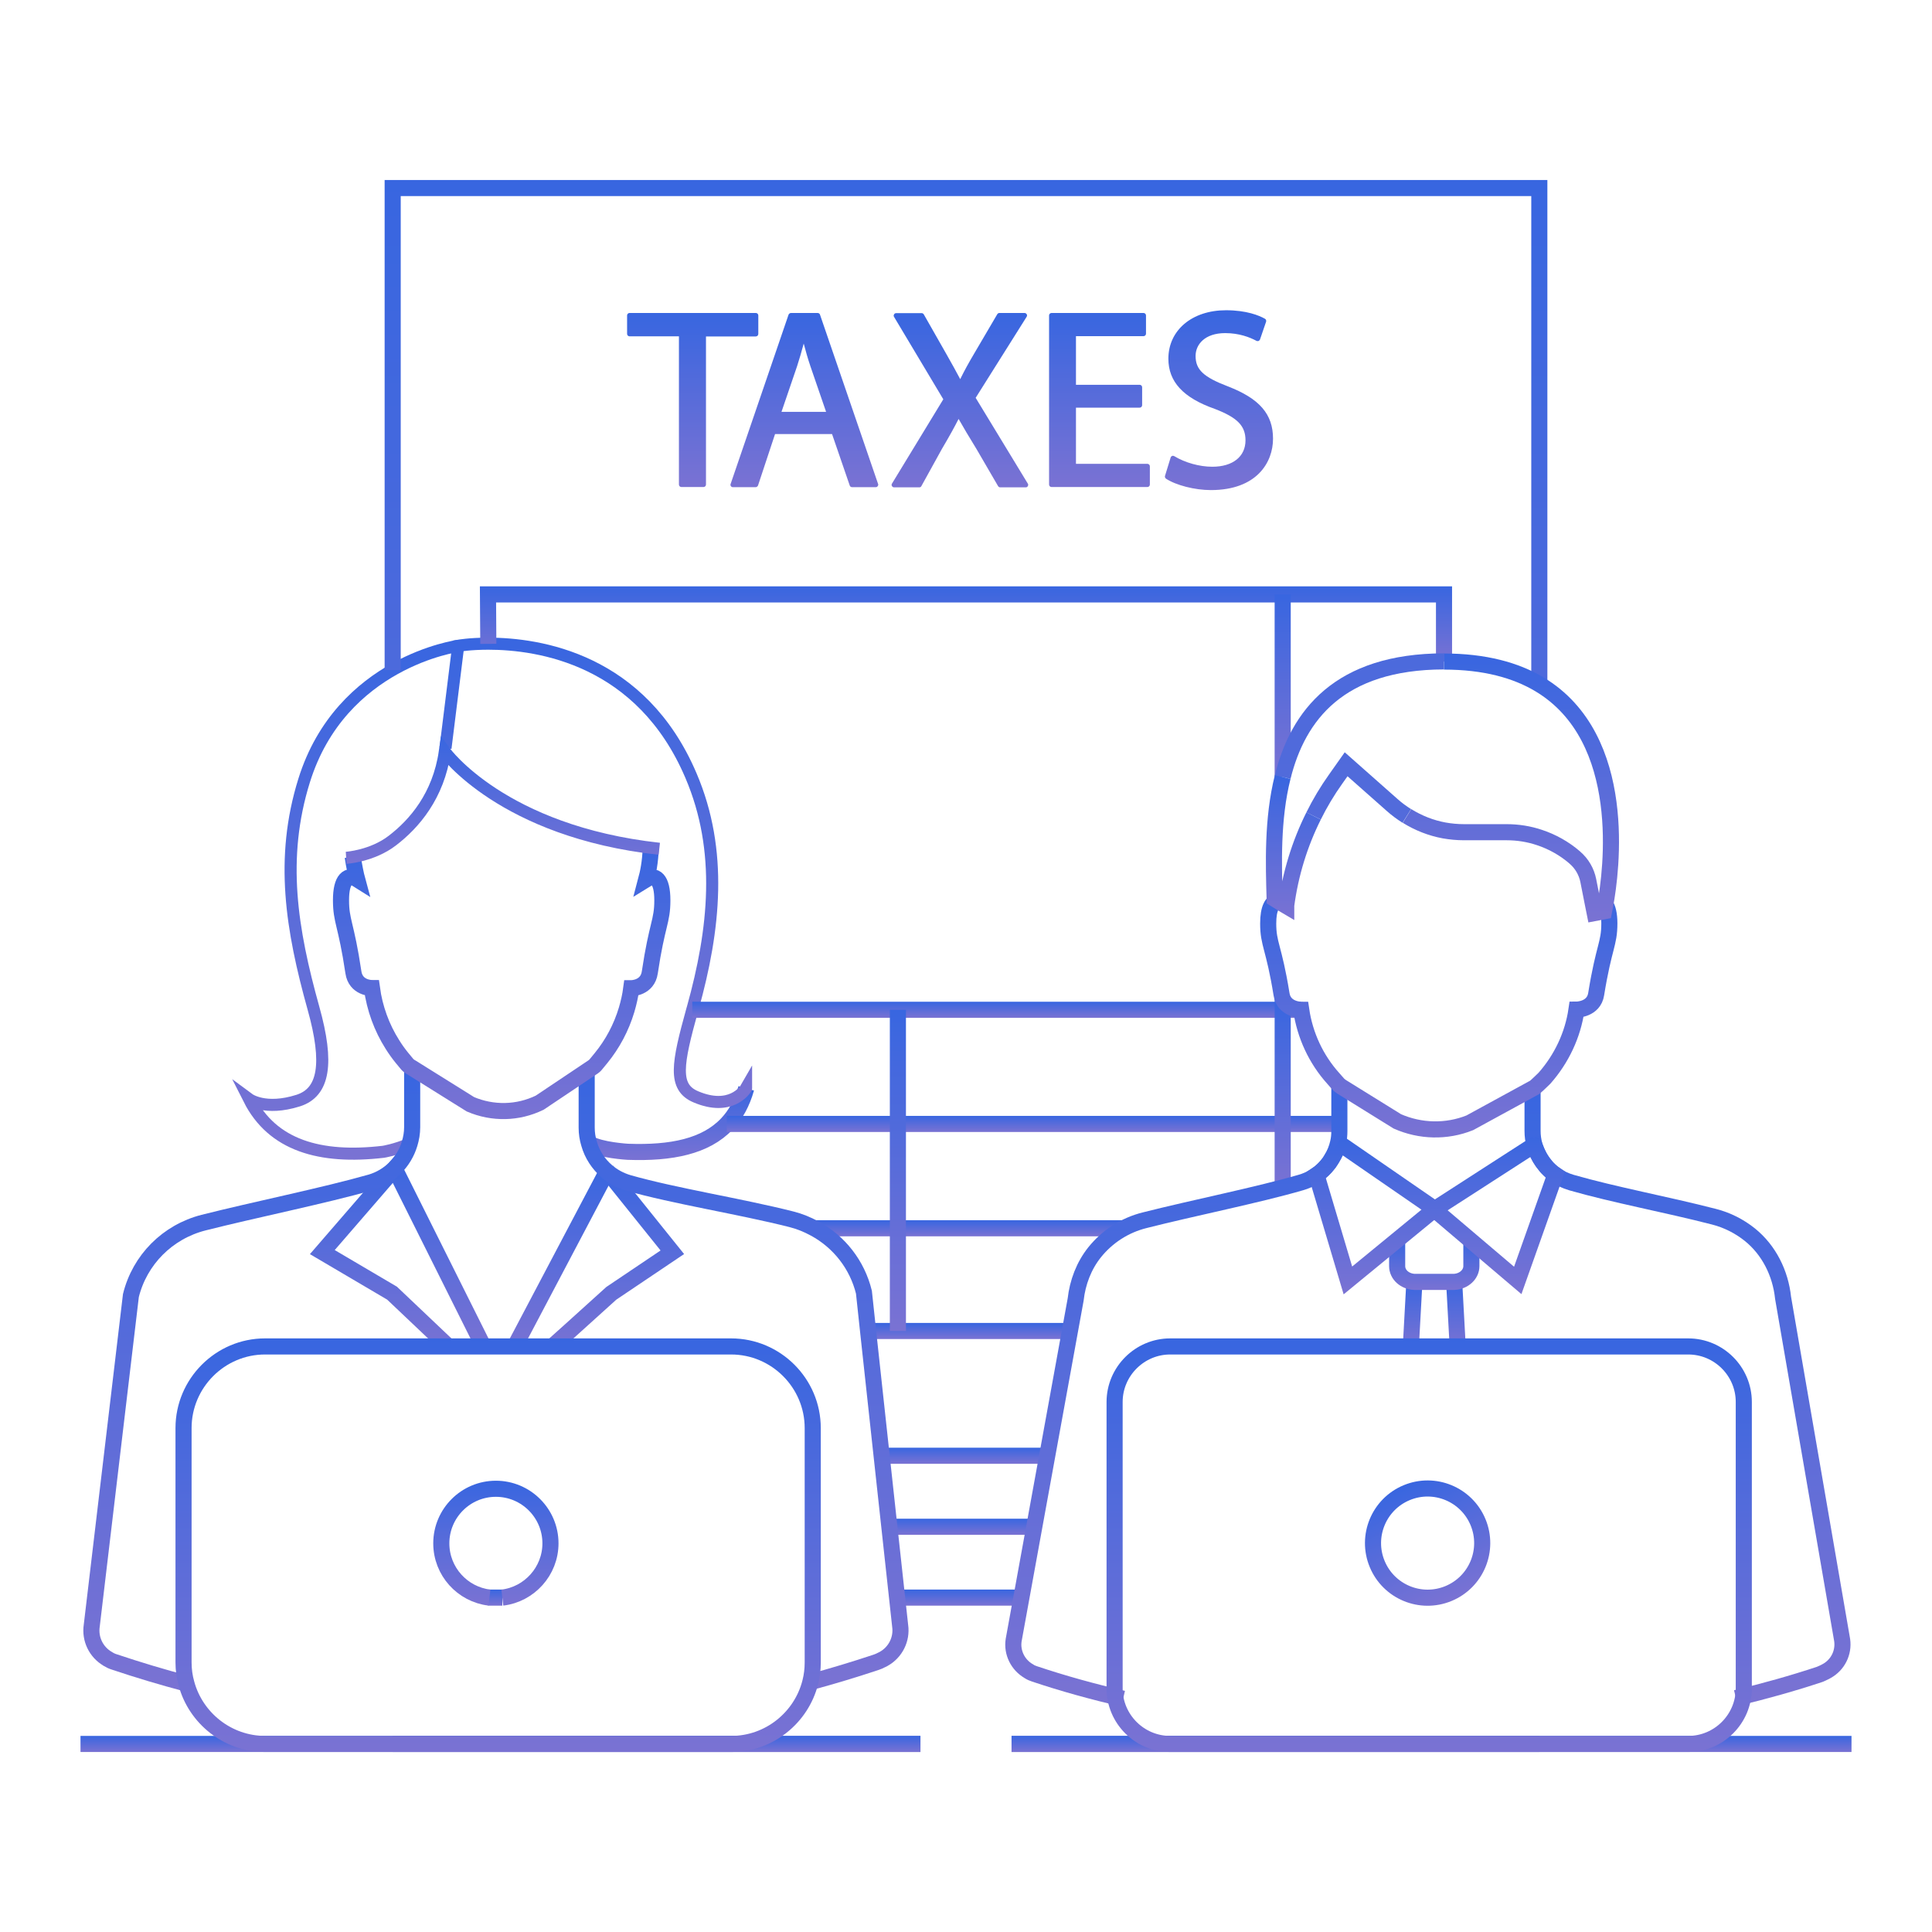 <?xml version="1.0" encoding="utf-8"?>
<!-- Generator: Adobe Illustrator 24.2.0, SVG Export Plug-In . SVG Version: 6.00 Build 0)  -->
<svg version="1.1" id="Livello_1" xmlns="http://www.w3.org/2000/svg" xmlns:xlink="http://www.w3.org/1999/xlink" x="0px" y="0px"
	 viewBox="0 0 120 120" style="enable-background:new 0 0 120 120;" xml:space="preserve">
<style type="text/css">
	.st0{fill:#1CAAF1;}
	.st1{fill:#7A72D3;}
	.st2{fill:#5276C4;}
	.st3{fill:#3866E0;}
	.st4{fill:url(#SVGID_1_);}
	.st5{fill:none;stroke:url(#SVGID_2_);stroke-miterlimit:10;}
	.st6{fill:url(#SVGID_3_);}
	.st7{fill:none;stroke:url(#SVGID_4_);stroke-miterlimit:10;}
	.st8{fill:none;stroke:url(#SVGID_5_);stroke-miterlimit:10;}
	.st9{fill:none;stroke:url(#SVGID_6_);stroke-miterlimit:10;}
	.st10{fill:none;stroke:url(#SVGID_7_);stroke-miterlimit:10;}
	.st11{fill:none;stroke:url(#SVGID_8_);stroke-miterlimit:10;}
	.st12{fill:none;stroke:url(#SVGID_9_);stroke-miterlimit:10;}
	.st13{fill:none;stroke:url(#SVGID_10_);stroke-miterlimit:10;}
	.st14{fill:none;stroke:url(#SVGID_11_);stroke-miterlimit:10;}
	.st15{fill:none;stroke:url(#SVGID_12_);stroke-miterlimit:10;}
	.st16{fill:none;stroke:url(#SVGID_13_);stroke-miterlimit:10;}
	.st17{fill:none;stroke:url(#SVGID_14_);stroke-miterlimit:10;}
	.st18{fill:none;stroke:url(#SVGID_15_);stroke-miterlimit:10;}
	.st19{fill:none;stroke:url(#SVGID_16_);stroke-miterlimit:10;}
	.st20{fill:none;stroke:url(#SVGID_17_);stroke-miterlimit:10;}
	.st21{fill:none;stroke:url(#SVGID_18_);stroke-miterlimit:10;}
	.st22{fill:none;stroke:url(#SVGID_19_);stroke-miterlimit:10;}
	.st23{fill:none;stroke:url(#SVGID_20_);stroke-miterlimit:10;}
	.st24{fill:none;stroke:url(#SVGID_21_);stroke-miterlimit:10;}
	.st25{fill:none;stroke:url(#SVGID_22_);stroke-miterlimit:10;}
	.st26{fill:none;stroke:url(#SVGID_23_);stroke-miterlimit:10;}
	.st27{fill:none;stroke:url(#SVGID_24_);stroke-miterlimit:10;}
	.st28{fill:none;stroke:url(#SVGID_25_);stroke-miterlimit:10;}
	.st29{fill:none;stroke:url(#SVGID_26_);stroke-miterlimit:10;}
	.st30{fill:none;stroke:url(#SVGID_27_);stroke-miterlimit:10;}
	.st31{fill:none;stroke:url(#SVGID_28_);stroke-miterlimit:10;}
	.st32{fill:none;stroke:url(#SVGID_29_);stroke-miterlimit:10;}
	.st33{fill:none;stroke:url(#SVGID_30_);stroke-miterlimit:10;}
	.st34{fill:none;stroke:url(#SVGID_31_);stroke-miterlimit:10;}
	.st35{fill:none;stroke:url(#SVGID_32_);stroke-miterlimit:10;}
	.st36{fill:none;stroke:url(#SVGID_33_);stroke-miterlimit:10;}
	.st37{fill:none;stroke:url(#SVGID_34_);stroke-miterlimit:10;}
	.st38{fill:none;stroke:url(#SVGID_35_);stroke-miterlimit:10;}
	.st39{fill:none;stroke:url(#SVGID_36_);stroke-miterlimit:10;}
	.st40{fill:none;stroke:url(#SVGID_37_);stroke-miterlimit:10;}
	.st41{fill:url(#SVGID_38_);}
	.st42{fill:url(#SVGID_39_);}
	.st43{fill:url(#SVGID_40_);}
	.st44{fill:url(#SVGID_41_);}
	.st45{fill:none;stroke:url(#SVGID_42_);stroke-miterlimit:10;}
	.st46{fill:none;stroke:url(#SVGID_43_);stroke-miterlimit:10;}
	.st47{fill:none;stroke:url(#SVGID_44_);stroke-miterlimit:10;}
	.st48{fill:none;stroke:url(#SVGID_45_);stroke-miterlimit:10;}
	.st49{fill:none;stroke:url(#SVGID_46_);stroke-miterlimit:10;}
	.st50{fill:none;stroke:url(#SVGID_47_);stroke-miterlimit:10;}
	.st51{fill:none;stroke:url(#SVGID_48_);stroke-miterlimit:10;}
	.st52{fill:none;stroke:url(#SVGID_49_);stroke-miterlimit:10;}
	.st53{fill:none;stroke:url(#SVGID_50_);stroke-miterlimit:10;}
	.st54{fill:none;stroke:url(#SVGID_51_);stroke-miterlimit:10;}
	.st55{fill:none;stroke:url(#SVGID_52_);stroke-miterlimit:10;}
	.st56{fill:none;stroke:url(#SVGID_53_);stroke-miterlimit:10;}
	.st57{fill:none;stroke:url(#SVGID_54_);stroke-miterlimit:10;}
	.st58{fill:none;stroke:url(#SVGID_55_);stroke-miterlimit:10;}
	.st59{fill:none;stroke:url(#SVGID_56_);stroke-miterlimit:10;}
	.st60{fill:none;stroke:url(#SVGID_57_);stroke-miterlimit:10;}
	.st61{fill:none;stroke:url(#SVGID_58_);stroke-miterlimit:10;}
	.st62{fill:none;stroke:url(#SVGID_59_);stroke-miterlimit:10;}
	.st63{fill:url(#SVGID_60_);}
	.st64{fill:none;stroke:url(#SVGID_61_);stroke-miterlimit:10;}
	.st65{fill:none;stroke:url(#SVGID_62_);stroke-miterlimit:10;}
	.st66{fill:none;stroke:url(#SVGID_63_);stroke-miterlimit:10;}
	.st67{fill:none;stroke:url(#SVGID_64_);stroke-miterlimit:10;}
	.st68{fill:none;stroke:url(#SVGID_65_);stroke-miterlimit:10;}
	.st69{fill:none;stroke:url(#SVGID_66_);stroke-miterlimit:10;}
	.st70{fill:none;stroke:url(#SVGID_67_);stroke-miterlimit:10;}
	.st71{fill:none;stroke:url(#SVGID_68_);stroke-miterlimit:10;}
	.st72{fill:none;stroke:url(#SVGID_69_);stroke-miterlimit:10;}
	.st73{fill:none;stroke:url(#SVGID_70_);stroke-miterlimit:10;}
	.st74{fill:none;stroke:url(#SVGID_71_);stroke-miterlimit:10;}
	.st75{fill:none;stroke:url(#SVGID_72_);stroke-miterlimit:10;}
	.st76{fill:none;stroke:url(#SVGID_73_);stroke-miterlimit:10;}
	.st77{fill:none;stroke:url(#SVGID_74_);stroke-miterlimit:10;}
	.st78{fill:none;stroke:url(#SVGID_75_);stroke-miterlimit:10;}
	.st79{fill:url(#SVGID_76_);}
	.st80{fill:url(#SVGID_77_);}
	.st81{fill:url(#SVGID_78_);}
	.st82{fill:url(#SVGID_79_);}
	.st83{fill:url(#SVGID_80_);}
	.st84{fill:url(#SVGID_81_);}
	.st85{fill:url(#SVGID_82_);}
	.st86{fill:url(#SVGID_83_);}
	.st87{fill:url(#SVGID_84_);}
	.st88{fill:url(#SVGID_85_);}
	.st89{fill:none;stroke:url(#SVGID_86_);stroke-miterlimit:10;}
	.st90{fill:none;stroke:url(#SVGID_87_);stroke-width:0.75;stroke-miterlimit:10;}
	.st91{fill:none;stroke:url(#SVGID_88_);stroke-width:0.75;stroke-miterlimit:10;}
	.st92{fill:none;stroke:url(#SVGID_89_);stroke-miterlimit:10;}
	.st93{fill:none;stroke:url(#SVGID_90_);stroke-miterlimit:10;}
	.st94{fill:none;stroke:url(#SVGID_91_);stroke-miterlimit:10;}
	.st95{fill:none;stroke:url(#SVGID_92_);stroke-miterlimit:10;}
	.st96{fill:none;stroke:url(#SVGID_93_);stroke-miterlimit:10;}
	.st97{fill:none;stroke:url(#SVGID_94_);stroke-miterlimit:10;}
	.st98{fill:none;stroke:url(#SVGID_95_);stroke-miterlimit:10;}
	.st99{fill:none;stroke:url(#SVGID_96_);stroke-miterlimit:10;}
	.st100{fill:none;stroke:url(#SVGID_97_);stroke-miterlimit:10;}
	.st101{fill:none;stroke:url(#SVGID_98_);stroke-miterlimit:10;}
	.st102{fill:none;stroke:url(#SVGID_99_);stroke-miterlimit:10;}
	.st103{fill:none;stroke:url(#SVGID_100_);stroke-miterlimit:10;}
	.st104{fill:none;stroke:url(#SVGID_101_);stroke-miterlimit:10;}
	.st105{fill:none;stroke:url(#SVGID_102_);stroke-miterlimit:10;}
	.st106{fill:none;stroke:url(#SVGID_103_);stroke-miterlimit:10;}
	.st107{fill:none;stroke:url(#SVGID_104_);stroke-miterlimit:10;}
	.st108{fill:none;stroke:url(#SVGID_105_);stroke-miterlimit:10;}
	.st109{fill:none;stroke:url(#SVGID_106_);stroke-miterlimit:10;}
	.st110{fill:none;stroke:url(#SVGID_107_);stroke-miterlimit:10;}
	.st111{fill:none;stroke:url(#SVGID_108_);stroke-miterlimit:10;}
	.st112{fill:none;stroke:url(#SVGID_109_);stroke-miterlimit:10;}
	.st113{fill:none;stroke:url(#SVGID_110_);stroke-miterlimit:10;}
	.st114{fill:none;stroke:url(#SVGID_111_);stroke-miterlimit:10;}
	.st115{fill:none;stroke:url(#SVGID_112_);stroke-miterlimit:10;}
	.st116{fill:none;stroke:url(#SVGID_113_);stroke-miterlimit:10;}
	.st117{fill:none;stroke:url(#SVGID_114_);stroke-miterlimit:10;}
	.st118{fill:none;stroke:url(#SVGID_115_);stroke-miterlimit:10;}
	.st119{fill:none;stroke:url(#SVGID_116_);stroke-miterlimit:10;}
	.st120{fill:none;stroke:url(#SVGID_117_);stroke-miterlimit:10;}
	.st121{fill:none;stroke:url(#SVGID_118_);stroke-miterlimit:10;}
	.st122{fill:none;stroke:url(#SVGID_119_);stroke-miterlimit:10;}
	.st123{fill:none;stroke:url(#SVGID_120_);stroke-miterlimit:10;}
	.st124{fill:none;stroke:url(#SVGID_121_);stroke-miterlimit:10;}
	.st125{fill:none;stroke:url(#SVGID_122_);stroke-miterlimit:10;}
	.st126{fill:none;stroke:url(#SVGID_123_);stroke-miterlimit:10;}
	.st127{fill:none;stroke:url(#SVGID_124_);stroke-miterlimit:10;}
	.st128{fill:none;stroke:url(#SVGID_125_);stroke-miterlimit:10;}
	.st129{fill:none;stroke:url(#SVGID_126_);stroke-miterlimit:10;}
	.st130{fill:none;stroke:url(#SVGID_127_);stroke-width:0.75;stroke-miterlimit:10;}
	.st131{fill:none;stroke:url(#SVGID_128_);stroke-miterlimit:10;}
	.st132{fill:none;stroke:url(#SVGID_129_);stroke-miterlimit:10;}
	.st133{fill:none;stroke:url(#SVGID_130_);stroke-miterlimit:10;}
	.st134{fill:none;stroke:url(#SVGID_131_);stroke-miterlimit:10;}
	.st135{fill:none;stroke:url(#SVGID_132_);stroke-miterlimit:10;}
	.st136{fill:none;stroke:url(#SVGID_133_);stroke-miterlimit:10;}
	.st137{fill:none;stroke:url(#SVGID_134_);stroke-miterlimit:10;}
	.st138{fill:none;stroke:url(#SVGID_135_);stroke-miterlimit:10;}
	.st139{fill:none;stroke:url(#SVGID_136_);stroke-miterlimit:10;}
	.st140{fill:none;stroke:url(#SVGID_137_);stroke-miterlimit:10;}
	.st141{fill:none;stroke:url(#SVGID_138_);stroke-miterlimit:10;}
	.st142{fill:none;stroke:url(#SVGID_139_);stroke-miterlimit:10;}
	.st143{fill:none;stroke:url(#SVGID_140_);stroke-miterlimit:10;}
	.st144{fill:none;stroke:url(#SVGID_141_);stroke-miterlimit:10;}
	.st145{fill:none;stroke:url(#SVGID_142_);stroke-miterlimit:10;}
	.st146{fill:url(#SVGID_143_);stroke:#FFFFFF;stroke-width:0.5;stroke-miterlimit:10;}
	.st147{fill:none;stroke:url(#SVGID_144_);stroke-miterlimit:10;}
	.st148{fill:none;stroke:url(#SVGID_145_);stroke-miterlimit:10;}
	.st149{fill:none;stroke:url(#SVGID_146_);stroke-miterlimit:10;}
	.st150{fill:none;stroke:url(#SVGID_147_);stroke-miterlimit:10;}
	.st151{fill:none;stroke:url(#SVGID_148_);stroke-miterlimit:10;}
	.st152{fill:none;stroke:url(#SVGID_149_);stroke-miterlimit:10;}
	.st153{fill:none;stroke:url(#SVGID_150_);stroke-miterlimit:10;}
	.st154{fill:none;stroke:url(#SVGID_151_);stroke-miterlimit:10;}
	.st155{fill:none;stroke:url(#SVGID_152_);stroke-miterlimit:10;}
	.st156{fill:none;stroke:url(#SVGID_153_);stroke-miterlimit:10;}
	.st157{fill:none;stroke:url(#SVGID_154_);stroke-miterlimit:10;}
	.st158{fill:none;stroke:url(#SVGID_155_);stroke-miterlimit:10;}
	.st159{fill:none;stroke:url(#SVGID_156_);stroke-miterlimit:10;}
	.st160{fill:url(#SVGID_157_);}
	.st161{fill:url(#SVGID_158_);}
	.st162{fill:url(#SVGID_159_);}
	.st163{fill:url(#SVGID_160_);}
	.st164{fill:none;stroke:url(#SVGID_161_);stroke-miterlimit:10;}
	.st165{fill:none;stroke:url(#SVGID_162_);stroke-miterlimit:10;}
	.st166{fill:none;stroke:url(#SVGID_163_);stroke-miterlimit:10;}
	.st167{fill:none;stroke:url(#SVGID_164_);stroke-miterlimit:10;}
	.st168{fill:none;stroke:url(#SVGID_165_);stroke-miterlimit:10;}
	.st169{fill:none;stroke:url(#SVGID_166_);stroke-miterlimit:10;}
	.st170{fill:none;stroke:url(#SVGID_167_);stroke-miterlimit:10;}
	.st171{fill:none;stroke:url(#SVGID_168_);stroke-miterlimit:10;}
	.st172{fill:none;stroke:url(#SVGID_169_);stroke-miterlimit:10;}
	.st173{fill:none;stroke:url(#SVGID_170_);stroke-miterlimit:10;}
	.st174{fill:none;stroke:url(#SVGID_171_);stroke-miterlimit:10;}
	.st175{fill:none;stroke:url(#SVGID_172_);stroke-miterlimit:10;}
	.st176{fill:url(#SVGID_173_);}
	.st177{fill:none;stroke:url(#SVGID_174_);stroke-miterlimit:10;}
	.st178{fill:none;stroke:url(#SVGID_175_);stroke-miterlimit:10;}
	.st179{fill:none;stroke:url(#SVGID_176_);stroke-miterlimit:10;}
	.st180{fill:none;stroke:url(#SVGID_177_);stroke-miterlimit:10;}
	.st181{fill:none;stroke:url(#SVGID_178_);stroke-miterlimit:10;}
	.st182{fill:none;stroke:url(#SVGID_179_);stroke-miterlimit:10;}
	.st183{fill:none;stroke:url(#SVGID_180_);stroke-miterlimit:10;}
	.st184{fill:none;stroke:url(#SVGID_181_);stroke-miterlimit:10;}
	.st185{fill:none;stroke:url(#SVGID_182_);stroke-miterlimit:10;}
	.st186{fill:none;stroke:url(#SVGID_183_);stroke-miterlimit:10;}
	.st187{fill:none;stroke:url(#SVGID_184_);stroke-width:0.75;stroke-miterlimit:10;}
	.st188{fill:none;stroke:url(#SVGID_185_);stroke-width:0.75;stroke-miterlimit:10;}
</style>
<g>
	<g>
		<linearGradient id="SVGID_1_" gradientUnits="userSpaceOnUse" x1="43.025" y1="19.439" x2="43.025" y2="30.257">
			<stop  offset="0" style="stop-color:#3866E0"/>
			<stop  offset="1" style="stop-color:#7A72D3"/>
		</linearGradient>
		<path class="st4" d="M47.1,20.74v-1.15c0-0.08-0.07-0.15-0.15-0.15H39.1c-0.08,0-0.15,0.07-0.15,0.15v1.15
			c0,0.08,0.07,0.15,0.15,0.15h3.07v9.21c0,0.08,0.07,0.15,0.15,0.15h1.38c0.08,0,0.15-0.07,0.15-0.15V20.9h3.08
			C47.03,20.9,47.1,20.83,47.1,20.74z"/>
		<linearGradient id="SVGID_2_" gradientUnits="userSpaceOnUse" x1="49.965" y1="19.44" x2="49.965" y2="30.259">
			<stop  offset="0" style="stop-color:#3866E0"/>
			<stop  offset="1" style="stop-color:#7A72D3"/>
		</linearGradient>
		<path style="fill:url(#SVGID_2_);" d="M54.54,30.06l-3.61-10.52c-0.02-0.06-0.08-0.1-0.15-0.1h-1.65c-0.06,0-0.12,0.04-0.15,0.1
			l-3.6,10.52c-0.02,0.04-0.01,0.1,0.02,0.14c0.03,0.04,0.08,0.06,0.12,0.06h1.41c0.06,0,0.12-0.04,0.15-0.1l1.06-3.2h3.54l1.1,3.2
			c0.02,0.06,0.08,0.1,0.15,0.1h1.46c0.05,0,0.1-0.02,0.12-0.06C54.55,30.15,54.56,30.1,54.54,30.06z M48.54,25.58l0.97-2.84
			c0.14-0.43,0.27-0.88,0.41-1.4c0.12,0.45,0.25,0.92,0.42,1.42l0.97,2.82H48.54z"/>
		<linearGradient id="SVGID_3_" gradientUnits="userSpaceOnUse" x1="59.632" y1="19.439" x2="59.632" y2="30.257">
			<stop  offset="0" style="stop-color:#3866E0"/>
			<stop  offset="1" style="stop-color:#7A72D3"/>
		</linearGradient>
		<path class="st6" d="M60.6,24.71l3.17-5.04c0.03-0.05,0.03-0.11,0-0.15c-0.03-0.05-0.08-0.08-0.13-0.08h-1.57
			c-0.05,0-0.1,0.03-0.13,0.08l-1.45,2.47c-0.33,0.56-0.58,1.01-0.85,1.56c-0.24-0.46-0.5-0.92-0.86-1.56l-1.4-2.46
			c-0.03-0.05-0.08-0.08-0.13-0.08h-1.59c-0.05,0-0.11,0.03-0.13,0.08c-0.03,0.05-0.03,0.11,0,0.15l3.06,5.12l-3.19,5.24
			c-0.03,0.05-0.03,0.11,0,0.15c0.03,0.05,0.08,0.08,0.13,0.08h1.57c0.06,0,0.11-0.03,0.13-0.08l1.27-2.3
			c0.49-0.83,0.78-1.36,1.04-1.87c0.31,0.55,0.64,1.1,1.1,1.85l1.35,2.32c0.03,0.05,0.08,0.08,0.13,0.08h1.59
			c0.06,0,0.11-0.03,0.13-0.08c0.03-0.05,0.03-0.11,0-0.15L60.6,24.71z"/>
		<linearGradient id="SVGID_4_" gradientUnits="userSpaceOnUse" x1="68.288" y1="19.439" x2="68.288" y2="30.257">
			<stop  offset="0" style="stop-color:#3866E0"/>
			<stop  offset="1" style="stop-color:#7A72D3"/>
		</linearGradient>
		<path style="fill:url(#SVGID_4_);" d="M71.27,28.81h-4.44v-3.49h3.96c0.08,0,0.15-0.07,0.15-0.15v-1.12
			c0-0.08-0.07-0.15-0.15-0.15h-3.96v-3.02h4.2c0.08,0,0.15-0.07,0.15-0.15v-1.14c0-0.08-0.07-0.15-0.15-0.15h-5.72
			c-0.08,0-0.15,0.07-0.15,0.15v10.51c0,0.08,0.07,0.15,0.15,0.15h5.96c0.08,0,0.15-0.07,0.15-0.15v-1.14
			C71.42,28.88,71.35,28.81,71.27,28.81z"/>
		<linearGradient id="SVGID_5_" gradientUnits="userSpaceOnUse" x1="75.712" y1="19.267" x2="75.712" y2="30.429">
			<stop  offset="0" style="stop-color:#3866E0"/>
			<stop  offset="1" style="stop-color:#7A72D3"/>
		</linearGradient>
		<path style="fill:url(#SVGID_5_);" d="M76.27,24c-1.52-0.58-2.01-1.04-2.01-1.89c0-0.71,0.57-1.42,1.84-1.42
			c0.87,0,1.53,0.26,1.94,0.48c0.04,0.02,0.09,0.02,0.13,0.01c0.04-0.02,0.07-0.05,0.09-0.09l0.38-1.11
			c0.02-0.07-0.01-0.15-0.07-0.18c-0.35-0.2-1.14-0.53-2.42-0.53c-2.11,0-3.58,1.24-3.58,3.01c0,1.43,0.92,2.43,2.89,3.12
			c1.4,0.54,1.9,1.05,1.9,1.95c0,1.01-0.79,1.64-2.06,1.64c-0.8,0-1.69-0.25-2.37-0.66c-0.04-0.02-0.09-0.03-0.13-0.01
			c-0.04,0.02-0.08,0.05-0.09,0.1l-0.35,1.14c-0.02,0.06,0.01,0.13,0.06,0.17c0.62,0.41,1.79,0.71,2.79,0.71
			c2.85,0,3.86-1.72,3.86-3.19C79.07,25.72,78.23,24.76,76.27,24z"/>
	</g>
	<linearGradient id="SVGID_6_" gradientUnits="userSpaceOnUse" x1="41.46" y1="67.467" x2="41.46" y2="72.057">
		<stop  offset="0" style="stop-color:#3866E0"/>
		<stop  offset="1" style="stop-color:#7A72D3"/>
	</linearGradient>
	<path class="st9" d="M36.6,71.02L36.6,71.02L36.6,71.02c0.67,0.42,2.39,0.52,2.39,0.52c2.73,0.1,4.84-0.34,6.16-1.73
		c0.54-0.57,0.94-1.29,1.2-2.21"/>
	<linearGradient id="SVGID_7_" gradientUnits="userSpaceOnUse" x1="37.004" y1="39.615" x2="37.004" y2="68.826">
		<stop  offset="0" style="stop-color:#3866E0"/>
		<stop  offset="1" style="stop-color:#7A72D3"/>
	</linearGradient>
	<path style="fill:none;stroke:url(#SVGID_7_);stroke-width:0.75;stroke-miterlimit:10;" d="M46.34,67.59
		C46.34,67.6,46.34,67.6,46.34,67.59c-0.08,0.14-0.98,1.44-3.11,0.54c-1.44-0.6-1.16-2.06-0.23-5.42c0.01-0.03,0.02-0.07,0.03-0.1
		c1.36-4.88,1.88-9.77-0.11-14.43c-3.08-7.24-9.43-8.2-12.59-8.2c-1.15,0-1.87,0.13-1.87,0.13l-0.79,6.36"/>
	<linearGradient id="SVGID_8_" gradientUnits="userSpaceOnUse" x1="21.468" y1="39.747" x2="21.468" y2="72.035">
		<stop  offset="0" style="stop-color:#3866E0"/>
		<stop  offset="1" style="stop-color:#7A72D3"/>
	</linearGradient>
	<path style="fill:none;stroke:url(#SVGID_8_);stroke-width:0.75;stroke-miterlimit:10;" d="M28.45,40.12c0,0-7.26,0.98-9.56,8.36
		c-1.51,4.84-0.78,9.26,0.58,14.14c0.96,3.43,0.66,5.23-0.95,5.74c-2.05,0.65-3.05-0.09-3.05-0.09c1.45,2.87,4.4,3.73,8.34,3.27
		c0,0,0.75-0.12,1.62-0.49"/>
	<g>
		<linearGradient id="SVGID_9_" gradientUnits="userSpaceOnUse" x1="59.999" y1="36.423" x2="59.999" y2="41.086">
			<stop  offset="0" style="stop-color:#3866E0"/>
			<stop  offset="1" style="stop-color:#7A72D3"/>
		</linearGradient>
		<polyline class="st12" points="30.33,39.99 30.31,36.92 79.67,36.92 89.69,36.92 89.69,41.09 		"/>
		<linearGradient id="SVGID_10_" gradientUnits="userSpaceOnUse" x1="60.2" y1="82.173" x2="60.2" y2="83.173">
			<stop  offset="0" style="stop-color:#3866E0"/>
			<stop  offset="1" style="stop-color:#7A72D3"/>
		</linearGradient>
		<polyline class="st13" points="66.46,82.67 55.77,82.67 53.94,82.67 		"/>
		<linearGradient id="SVGID_11_" gradientUnits="userSpaceOnUse" x1="61.9" y1="62.224" x2="61.9" y2="63.224">
			<stop  offset="0" style="stop-color:#3866E0"/>
			<stop  offset="1" style="stop-color:#7A72D3"/>
		</linearGradient>
		<polyline class="st14" points="43,62.72 55.77,62.72 79.67,62.72 80.8,62.72 		"/>
		<linearGradient id="SVGID_12_" gradientUnits="userSpaceOnUse" x1="64.174" y1="69.311" x2="64.174" y2="70.311">
			<stop  offset="0" style="stop-color:#3866E0"/>
			<stop  offset="1" style="stop-color:#7A72D3"/>
		</linearGradient>
		<polyline class="st15" points="45.14,69.81 55.77,69.81 79.67,69.81 83.21,69.81 		"/>
		<linearGradient id="SVGID_13_" gradientUnits="userSpaceOnUse" x1="60.206" y1="75.794" x2="60.206" y2="76.794">
			<stop  offset="0" style="stop-color:#3866E0"/>
			<stop  offset="1" style="stop-color:#7A72D3"/>
		</linearGradient>
		<polyline class="st16" points="69.78,76.29 55.77,76.29 50.63,76.29 		"/>
		<linearGradient id="SVGID_14_" gradientUnits="userSpaceOnUse" x1="79.671" y1="36.923" x2="79.671" y2="48.262">
			<stop  offset="0" style="stop-color:#3866E0"/>
			<stop  offset="1" style="stop-color:#7A72D3"/>
		</linearGradient>
		<line class="st17" x1="79.67" y1="48.26" x2="79.67" y2="36.92"/>
		<linearGradient id="SVGID_15_" gradientUnits="userSpaceOnUse" x1="79.671" y1="62.063" x2="79.671" y2="73.748">
			<stop  offset="0" style="stop-color:#3866E0"/>
			<stop  offset="1" style="stop-color:#7A72D3"/>
		</linearGradient>
		<polyline class="st18" points="79.67,73.75 79.67,69.81 79.67,62.72 79.67,62.06 		"/>
	</g>
	<g>
		<linearGradient id="SVGID_16_" gradientUnits="userSpaceOnUse" x1="60" y1="11.18" x2="60" y2="108.82">
			<stop  offset="0" style="stop-color:#3866E0"/>
			<stop  offset="1" style="stop-color:#7A72D3"/>
		</linearGradient>
		<path class="st19" d="M81.59,50.68c0.39-0.79,0.85-1.56,1.37-2.29l0.65-0.92L86.47,50c0.28,0.25,0.59,0.48,0.91,0.68 M79.67,48.26
			c0.95-3.82,3.5-7.17,10.02-7.18 M95.61,71.85v-0.02 M24.39,72.72v-0.04 M24.39,41.62V11.68h71.22V42.5 M57.17,108.32H45.42H24.39
			 M95.61,108.32H72.68h-9.85"/>
	</g>
	<g>
		<linearGradient id="SVGID_17_" gradientUnits="userSpaceOnUse" x1="59.913" y1="89.917" x2="59.913" y2="90.917">
			<stop  offset="0" style="stop-color:#3866E0"/>
			<stop  offset="1" style="stop-color:#7A72D3"/>
		</linearGradient>
		<line class="st20" x1="65.05" y1="90.42" x2="54.77" y2="90.42"/>
		<linearGradient id="SVGID_18_" gradientUnits="userSpaceOnUse" x1="59.748" y1="94.325" x2="59.748" y2="95.325">
			<stop  offset="0" style="stop-color:#3866E0"/>
			<stop  offset="1" style="stop-color:#7A72D3"/>
		</linearGradient>
		<line class="st21" x1="64.25" y1="94.83" x2="55.25" y2="94.83"/>
		<linearGradient id="SVGID_19_" gradientUnits="userSpaceOnUse" x1="59.585" y1="98.73" x2="59.585" y2="99.73">
			<stop  offset="0" style="stop-color:#3866E0"/>
			<stop  offset="1" style="stop-color:#7A72D3"/>
		</linearGradient>
		<line class="st22" x1="63.45" y1="99.23" x2="55.72" y2="99.23"/>
		<linearGradient id="SVGID_20_" gradientUnits="userSpaceOnUse" x1="30.549" y1="98.73" x2="30.549" y2="99.73">
			<stop  offset="0" style="stop-color:#3866E0"/>
			<stop  offset="1" style="stop-color:#7A72D3"/>
		</linearGradient>
		<polyline class="st23" points="30.31,99.23 30.4,99.23 31.2,99.23 		"/>
	</g>
	<linearGradient id="SVGID_21_" gradientUnits="userSpaceOnUse" x1="55.767" y1="62.722" x2="55.767" y2="82.674">
		<stop  offset="0" style="stop-color:#3866E0"/>
		<stop  offset="1" style="stop-color:#7A72D3"/>
	</linearGradient>
	<line class="st24" x1="55.77" y1="62.72" x2="55.77" y2="82.67"/>
	<g>
		<linearGradient id="SVGID_22_" gradientUnits="userSpaceOnUse" x1="24.865" y1="71.685" x2="24.865" y2="83.991">
			<stop  offset="0" style="stop-color:#3866E0"/>
			<stop  offset="1" style="stop-color:#7A72D3"/>
		</linearGradient>
		<polyline class="st25" points="27.84,83.63 24.35,80.32 20.02,77.77 24.51,72.58 30.03,83.63 		"/>
		<linearGradient id="SVGID_23_" gradientUnits="userSpaceOnUse" x1="34.837" y1="72.507" x2="34.837" y2="83.861">
			<stop  offset="0" style="stop-color:#3866E0"/>
			<stop  offset="1" style="stop-color:#7A72D3"/>
		</linearGradient>
		<line class="st26" x1="37.71" y1="72.74" x2="31.97" y2="83.63"/>
		<linearGradient id="SVGID_24_" gradientUnits="userSpaceOnUse" x1="38.228" y1="72.414" x2="38.228" y2="83.999">
			<stop  offset="0" style="stop-color:#3866E0"/>
			<stop  offset="1" style="stop-color:#7A72D3"/>
		</linearGradient>
		<path class="st27" d="M37.71,72.74L37.71,72.74c0,0.01,0,0.01,0.01,0.01l2.85,3.55l1.19,1.48l-3.79,2.55l-2.6,2.35l-1.06,0.95"/>
	</g>
	<linearGradient id="SVGID_25_" gradientUnits="userSpaceOnUse" x1="46.193" y1="66.539" x2="46.193" y2="104.959">
		<stop  offset="0" style="stop-color:#3866E0"/>
		<stop  offset="1" style="stop-color:#7A72D3"/>
	</linearGradient>
	<path class="st28" d="M50.33,104.48c1.37-0.37,2.73-0.78,4.08-1.23c0.12-0.04,0.24-0.09,0.35-0.15l0.12-0.06
		c0.74-0.41,1.15-1.23,1.03-2.06l-0.19-1.74l-0.48-4.4l-0.48-4.41l-0.84-7.74l-0.26-2.43c-0.42-1.71-1.54-3.13-3.05-3.95
		c-0.46-0.25-0.94-0.45-1.46-0.58c-3.2-0.81-7.26-1.44-10.13-2.26c-0.5-0.15-0.94-0.39-1.32-0.71c0,0,0,0-0.01-0.01
		c-0.52-0.45-0.91-1.04-1.1-1.71v0c-0.1-0.32-0.15-0.66-0.15-1v-0.21v-3.27"/>
	<linearGradient id="SVGID_26_" gradientUnits="userSpaceOnUse" x1="15.627" y1="66.313" x2="15.627" y2="105.052">
		<stop  offset="0" style="stop-color:#3866E0"/>
		<stop  offset="1" style="stop-color:#7A72D3"/>
	</linearGradient>
	<path class="st29" d="M11.58,104.57c-1.51-0.4-3.01-0.85-4.5-1.35c-0.13-0.04-0.25-0.1-0.37-0.17l-0.01-0.01
		c-0.73-0.42-1.13-1.24-1-2.08l2.43-20.49c0.55-2.23,2.28-3.96,4.51-4.53c3.2-0.81,7.51-1.68,10.38-2.5
		c1.18-0.34,2.08-1.27,2.42-2.4c0.1-0.33,0.16-0.67,0.16-1.03l0-3.71"/>
	<linearGradient id="SVGID_27_" gradientUnits="userSpaceOnUse" x1="31.166" y1="52.581" x2="31.166" y2="69.513">
		<stop  offset="0" style="stop-color:#3866E0"/>
		<stop  offset="1" style="stop-color:#7A72D3"/>
	</linearGradient>
	<path class="st30" d="M40.42,52.59c-0.02,0.98-0.19,1.69-0.28,2.03c0.55-0.34,1-0.03,1,1.3s-0.33,1.46-0.78,4.48
		c-0.14,0.96-1.1,0.98-1.15,0.98c-0.06,0.46-0.16,0.9-0.29,1.34c-0.33,1.1-0.87,2.12-1.59,3l-0.32,0.39
		c-0.04,0.06-0.1,0.1-0.16,0.15l-3.33,2.23c-1.36,0.66-2.91,0.69-4.3,0.1l-3.65-2.28l-0.1-0.06c-0.08-0.05-0.15-0.11-0.21-0.19
		l-0.29-0.35c-0.22-0.27-0.42-0.55-0.6-0.84c-0.66-1.04-1.1-2.24-1.27-3.5c-0.05,0-1.01-0.01-1.15-0.98
		c-0.45-3.02-0.77-3.15-0.77-4.48s0.46-1.64,1-1.3c-0.06-0.22-0.2-0.89-0.27-1.39"/>
	<linearGradient id="SVGID_28_" gradientUnits="userSpaceOnUse" x1="104.812" y1="67.587" x2="104.812" y2="105.95">
		<stop  offset="0" style="stop-color:#3866E0"/>
		<stop  offset="1" style="stop-color:#7A72D3"/>
	</linearGradient>
	<path class="st31" d="M95.19,67.59v2.65c0,0.31,0.04,0.6,0.12,0.89c0.01,0.04,0.04,0.14,0.1,0.29c0.13,0.36,0.33,0.69,0.58,0.98
		c0.03,0.04,0.06,0.07,0.08,0.1c0.16,0.17,0.34,0.33,0.53,0.47c0.29,0.21,0.63,0.37,1,0.48c2.68,0.77,5.86,1.35,8.85,2.12
		c0.83,0.21,1.59,0.6,2.24,1.12c1.19,0.96,1.9,2.4,2.06,3.92l3.67,21.26c0.11,0.78-0.27,1.54-0.96,1.92l-0.11,0.06
		c-0.11,0.06-0.22,0.1-0.33,0.15c-1.66,0.55-3.4,1.04-5.2,1.47"/>
	<linearGradient id="SVGID_29_" gradientUnits="userSpaceOnUse" x1="73.077" y1="67.406" x2="73.077" y2="105.998">
		<stop  offset="0" style="stop-color:#3866E0"/>
		<stop  offset="1" style="stop-color:#7A72D3"/>
	</linearGradient>
	<path class="st32" d="M69.76,105.51c-1.9-0.44-3.74-0.95-5.5-1.54c-0.12-0.04-0.24-0.09-0.35-0.16l-0.01-0.01
		c-0.68-0.39-1.06-1.16-0.94-1.93l3.85-21.15c0.12-1.07,0.51-2.1,1.18-2.94c0.78-0.97,1.86-1.68,3.11-1.99
		c2.99-0.76,7.01-1.56,9.69-2.34c0.61-0.17,1.13-0.51,1.54-0.95c0.08-0.09,0.16-0.19,0.23-0.28c0.04-0.06,0.08-0.12,0.12-0.19
		c0.01-0.01,0.02-0.02,0.02-0.04c0.19-0.31,0.33-0.65,0.41-1.01c0.06-0.24,0.08-0.49,0.08-0.74v-2.83"/>
	<linearGradient id="SVGID_30_" gradientUnits="userSpaceOnUse" x1="89.35" y1="55.45" x2="89.35" y2="70.632">
		<stop  offset="0" style="stop-color:#3866E0"/>
		<stop  offset="1" style="stop-color:#7A72D3"/>
	</linearGradient>
	<path class="st33" d="M99.71,56.18C99.71,56.18,99.71,56.18,99.71,56.18c0.15,0.22,0.25,0.6,0.25,1.17c0,1.3-0.34,1.43-0.82,4.4
		c-0.15,0.95-1.19,0.96-1.22,0.96c-0.23,1.58-0.93,3.06-1.99,4.26c0,0-0.49,0.48-0.61,0.57l-0.11,0.06l-3.92,2.14
		c-1.45,0.58-3.07,0.54-4.5-0.09l-3.45-2.14c-0.09-0.06-0.17-0.12-0.24-0.2l-0.29-0.33c-1.07-1.19-1.76-2.68-1.99-4.26
		c-0.04,0-1.07-0.01-1.22-0.96c-0.48-2.97-0.83-3.09-0.83-4.4c0-0.95,0.25-1.37,0.62-1.39h0"/>
	<linearGradient id="SVGID_31_" gradientUnits="userSpaceOnUse" x1="98.901" y1="55.612" x2="98.901" y2="56.518">
		<stop  offset="0" style="stop-color:#3866E0"/>
		<stop  offset="1" style="stop-color:#7A72D3"/>
	</linearGradient>
	<path class="st34" d="M98.91,56.06c-0.01,0-0.01,0.01-0.02,0.01"/>
	<linearGradient id="SVGID_32_" gradientUnits="userSpaceOnUse" x1="80.334" y1="48.141" x2="80.334" y2="57.111">
		<stop  offset="0" style="stop-color:#3866E0"/>
		<stop  offset="1" style="stop-color:#7A72D3"/>
	</linearGradient>
	<path class="st35" d="M81.59,50.68c-0.87,1.74-1.44,3.61-1.7,5.55l0,0.04l-0.22-0.13l-0.31-0.19h0l-0.19-0.12
		c-0.06-2.11-0.16-4.95,0.5-7.57"/>
	<linearGradient id="SVGID_33_" gradientUnits="userSpaceOnUse" x1="93.84" y1="40.586" x2="93.84" y2="57.29">
		<stop  offset="0" style="stop-color:#3866E0"/>
		<stop  offset="1" style="stop-color:#7A72D3"/>
	</linearGradient>
	<path class="st36" d="M89.69,41.09C89.69,41.09,89.69,41.09,89.69,41.09c2.53,0,4.46,0.54,5.92,1.41
		c5.63,3.36,4.46,11.71,4.1,13.68c0,0,0,0,0,0c-0.05,0.27-0.08,0.42-0.08,0.42l-0.58,0.11l-0.13-0.65l-0.27-1.37
		c-0.11-0.55-0.4-1.05-0.83-1.42l-0.02-0.02c-0.64-0.55-1.39-0.97-2.18-1.23c-0.65-0.22-1.34-0.33-2.04-0.33h-2.65
		c-0.42,0-0.83-0.04-1.23-0.11c-0.82-0.15-1.6-0.46-2.31-0.9"/>
	<linearGradient id="SVGID_34_" gradientUnits="userSpaceOnUse" x1="91.332" y1="97.912" x2="91.332" y2="97.916">
		<stop  offset="0" style="stop-color:#3866E0"/>
		<stop  offset="1" style="stop-color:#7A72D3"/>
	</linearGradient>
	<line class="st37" x1="91.33" y1="97.92" x2="91.33" y2="97.91"/>
	<linearGradient id="SVGID_35_" gradientUnits="userSpaceOnUse" x1="87.74" y1="79.595" x2="87.74" y2="83.656">
		<stop  offset="0" style="stop-color:#3866E0"/>
		<stop  offset="1" style="stop-color:#7A72D3"/>
	</linearGradient>
	<line class="st38" x1="87.85" y1="79.62" x2="87.63" y2="83.63"/>
	<linearGradient id="SVGID_36_" gradientUnits="userSpaceOnUse" x1="90.428" y1="79.595" x2="90.428" y2="83.656">
		<stop  offset="0" style="stop-color:#3866E0"/>
		<stop  offset="1" style="stop-color:#7A72D3"/>
	</linearGradient>
	<line class="st39" x1="90.54" y1="83.63" x2="90.32" y2="79.62"/>
	<linearGradient id="SVGID_37_" gradientUnits="userSpaceOnUse" x1="89.09" y1="74.707" x2="89.09" y2="75.707">
		<stop  offset="0" style="stop-color:#3866E0"/>
		<stop  offset="1" style="stop-color:#7A72D3"/>
	</linearGradient>
	<line class="st40" x1="89.18" y1="75.21" x2="89" y2="75.21"/>
	<linearGradient id="SVGID_38_" gradientUnits="userSpaceOnUse" x1="89.084" y1="77.02" x2="89.084" y2="80.123">
		<stop  offset="0" style="stop-color:#3866E0"/>
		<stop  offset="1" style="stop-color:#7A72D3"/>
	</linearGradient>
	<path style="fill:none;stroke:url(#SVGID_38_);stroke-miterlimit:10;" d="M86.78,77.02v1.62c0,0.53,0.47,0.95,1.07,0.98
		c0.02,0,0.04,0,0.06,0h2.35c0.02,0,0.04,0,0.06,0c0.6-0.03,1.07-0.46,1.07-0.98v-1.56"/>
	<g>
		<linearGradient id="SVGID_39_" gradientUnits="userSpaceOnUse" x1="92.727" y1="70.318" x2="92.727" y2="80.384">
			<stop  offset="0" style="stop-color:#3866E0"/>
			<stop  offset="1" style="stop-color:#7A72D3"/>
		</linearGradient>
		<path style="fill:none;stroke:url(#SVGID_39_);stroke-miterlimit:10;" d="M96.6,72.96l-2.33,6.57l-5.19-4.41l6.22-4.01
			C95.31,71.11,95.62,72.3,96.6,72.96z"/>
		<linearGradient id="SVGID_40_" gradientUnits="userSpaceOnUse" x1="85.566" y1="70.526" x2="85.566" y2="80.397">
			<stop  offset="0" style="stop-color:#3866E0"/>
			<stop  offset="1" style="stop-color:#7A72D3"/>
		</linearGradient>
		<path style="fill:none;stroke:url(#SVGID_40_);stroke-miterlimit:10;" d="M81.77,72.98l1.95,6.55l5.4-4.43l-5.99-4.13
			C83.2,71.01,82.79,72.31,81.77,72.98z"/>
	</g>
	<linearGradient id="SVGID_41_" gradientUnits="userSpaceOnUse" x1="88.916" y1="107.82" x2="88.916" y2="108.82">
		<stop  offset="0" style="stop-color:#3866E0"/>
		<stop  offset="1" style="stop-color:#7A72D3"/>
	</linearGradient>
	<line style="fill:none;stroke:url(#SVGID_41_);stroke-miterlimit:10;" x1="62.83" y1="108.32" x2="115" y2="108.32"/>
	<g>
		<linearGradient id="SVGID_42_" gradientUnits="userSpaceOnUse" x1="88.773" y1="83.13" x2="88.773" y2="108.82">
			<stop  offset="0" style="stop-color:#3866E0"/>
			<stop  offset="1" style="stop-color:#7A72D3"/>
		</linearGradient>
		<path class="st45" d="M72.68,83.63h32.18c1.9,0,3.45,1.55,3.45,3.45v17.79c0,1.9-1.55,3.45-3.45,3.45H72.68
			c-1.9,0-3.45-1.55-3.45-3.45V87.08C69.23,85.18,70.79,83.63,72.68,83.63z"/>
		<linearGradient id="SVGID_43_" gradientUnits="userSpaceOnUse" x1="88.631" y1="91.965" x2="88.631" y2="99.752">
			<stop  offset="0" style="stop-color:#3866E0"/>
			<stop  offset="1" style="stop-color:#7A72D3"/>
		</linearGradient>
		
			<ellipse transform="matrix(0.924 -0.383 0.383 0.924 -29.937 41.215)" class="st46" cx="88.63" cy="95.86" rx="3.39" ry="3.39"/>
	</g>
	<g>
		<linearGradient id="SVGID_44_" gradientUnits="userSpaceOnUse" x1="31.084" y1="107.82" x2="31.084" y2="108.82">
			<stop  offset="0" style="stop-color:#3866E0"/>
			<stop  offset="1" style="stop-color:#7A72D3"/>
		</linearGradient>
		<line class="st47" x1="5" y1="108.32" x2="57.17" y2="108.32"/>
		<g>
			<g>
				<linearGradient id="SVGID_45_" gradientUnits="userSpaceOnUse" x1="30.942" y1="83.128" x2="30.942" y2="108.82">
					<stop  offset="0" style="stop-color:#3866E0"/>
					<stop  offset="1" style="stop-color:#7A72D3"/>
				</linearGradient>
				<path class="st48" d="M50.48,88.7v14.56c0,0.42-0.05,0.83-0.15,1.22c-0.55,2.2-2.55,3.84-4.91,3.84H16.47
					c-2.33,0-4.31-1.6-4.89-3.75c-0.12-0.42-0.18-0.86-0.18-1.31V88.7c0-2.79,2.28-5.07,5.06-5.07h28.95
					C48.2,83.63,50.48,85.91,50.48,88.7z"/>
				<linearGradient id="SVGID_46_" gradientUnits="userSpaceOnUse" x1="30.799" y1="91.964" x2="30.799" y2="99.726">
					<stop  offset="0" style="stop-color:#3866E0"/>
					<stop  offset="1" style="stop-color:#7A72D3"/>
				</linearGradient>
				<path class="st49" d="M31.2,99.23c1.68-0.2,2.99-1.64,2.99-3.37c0-1.87-1.52-3.39-3.39-3.39s-3.39,1.52-3.39,3.39
					c0,1.74,1.31,3.17,2.99,3.37"/>
			</g>
		</g>
	</g>
	<g>
		<g>
			
				<linearGradient id="SVGID_47_" gradientUnits="userSpaceOnUse" x1="31.236" y1="45.768" x2="31.236" y2="53.889" gradientTransform="matrix(0.994 0.034 0 1 0.158 -0.962)">
				<stop  offset="0" style="stop-color:#3866E0"/>
				<stop  offset="1" style="stop-color:#7A72D3"/>
			</linearGradient>
			<path style="fill:none;stroke:url(#SVGID_47_);stroke-width:0.75;stroke-miterlimit:10;" d="M40.95,52.72
				c-9.75-1.07-13.32-6.03-13.32-6.03c-0.4,2.75-1.9,4.48-3.26,5.52c-1.26,0.97-2.87,1.07-2.87,1.07"/>
		</g>
	</g>
</g>
</svg>
